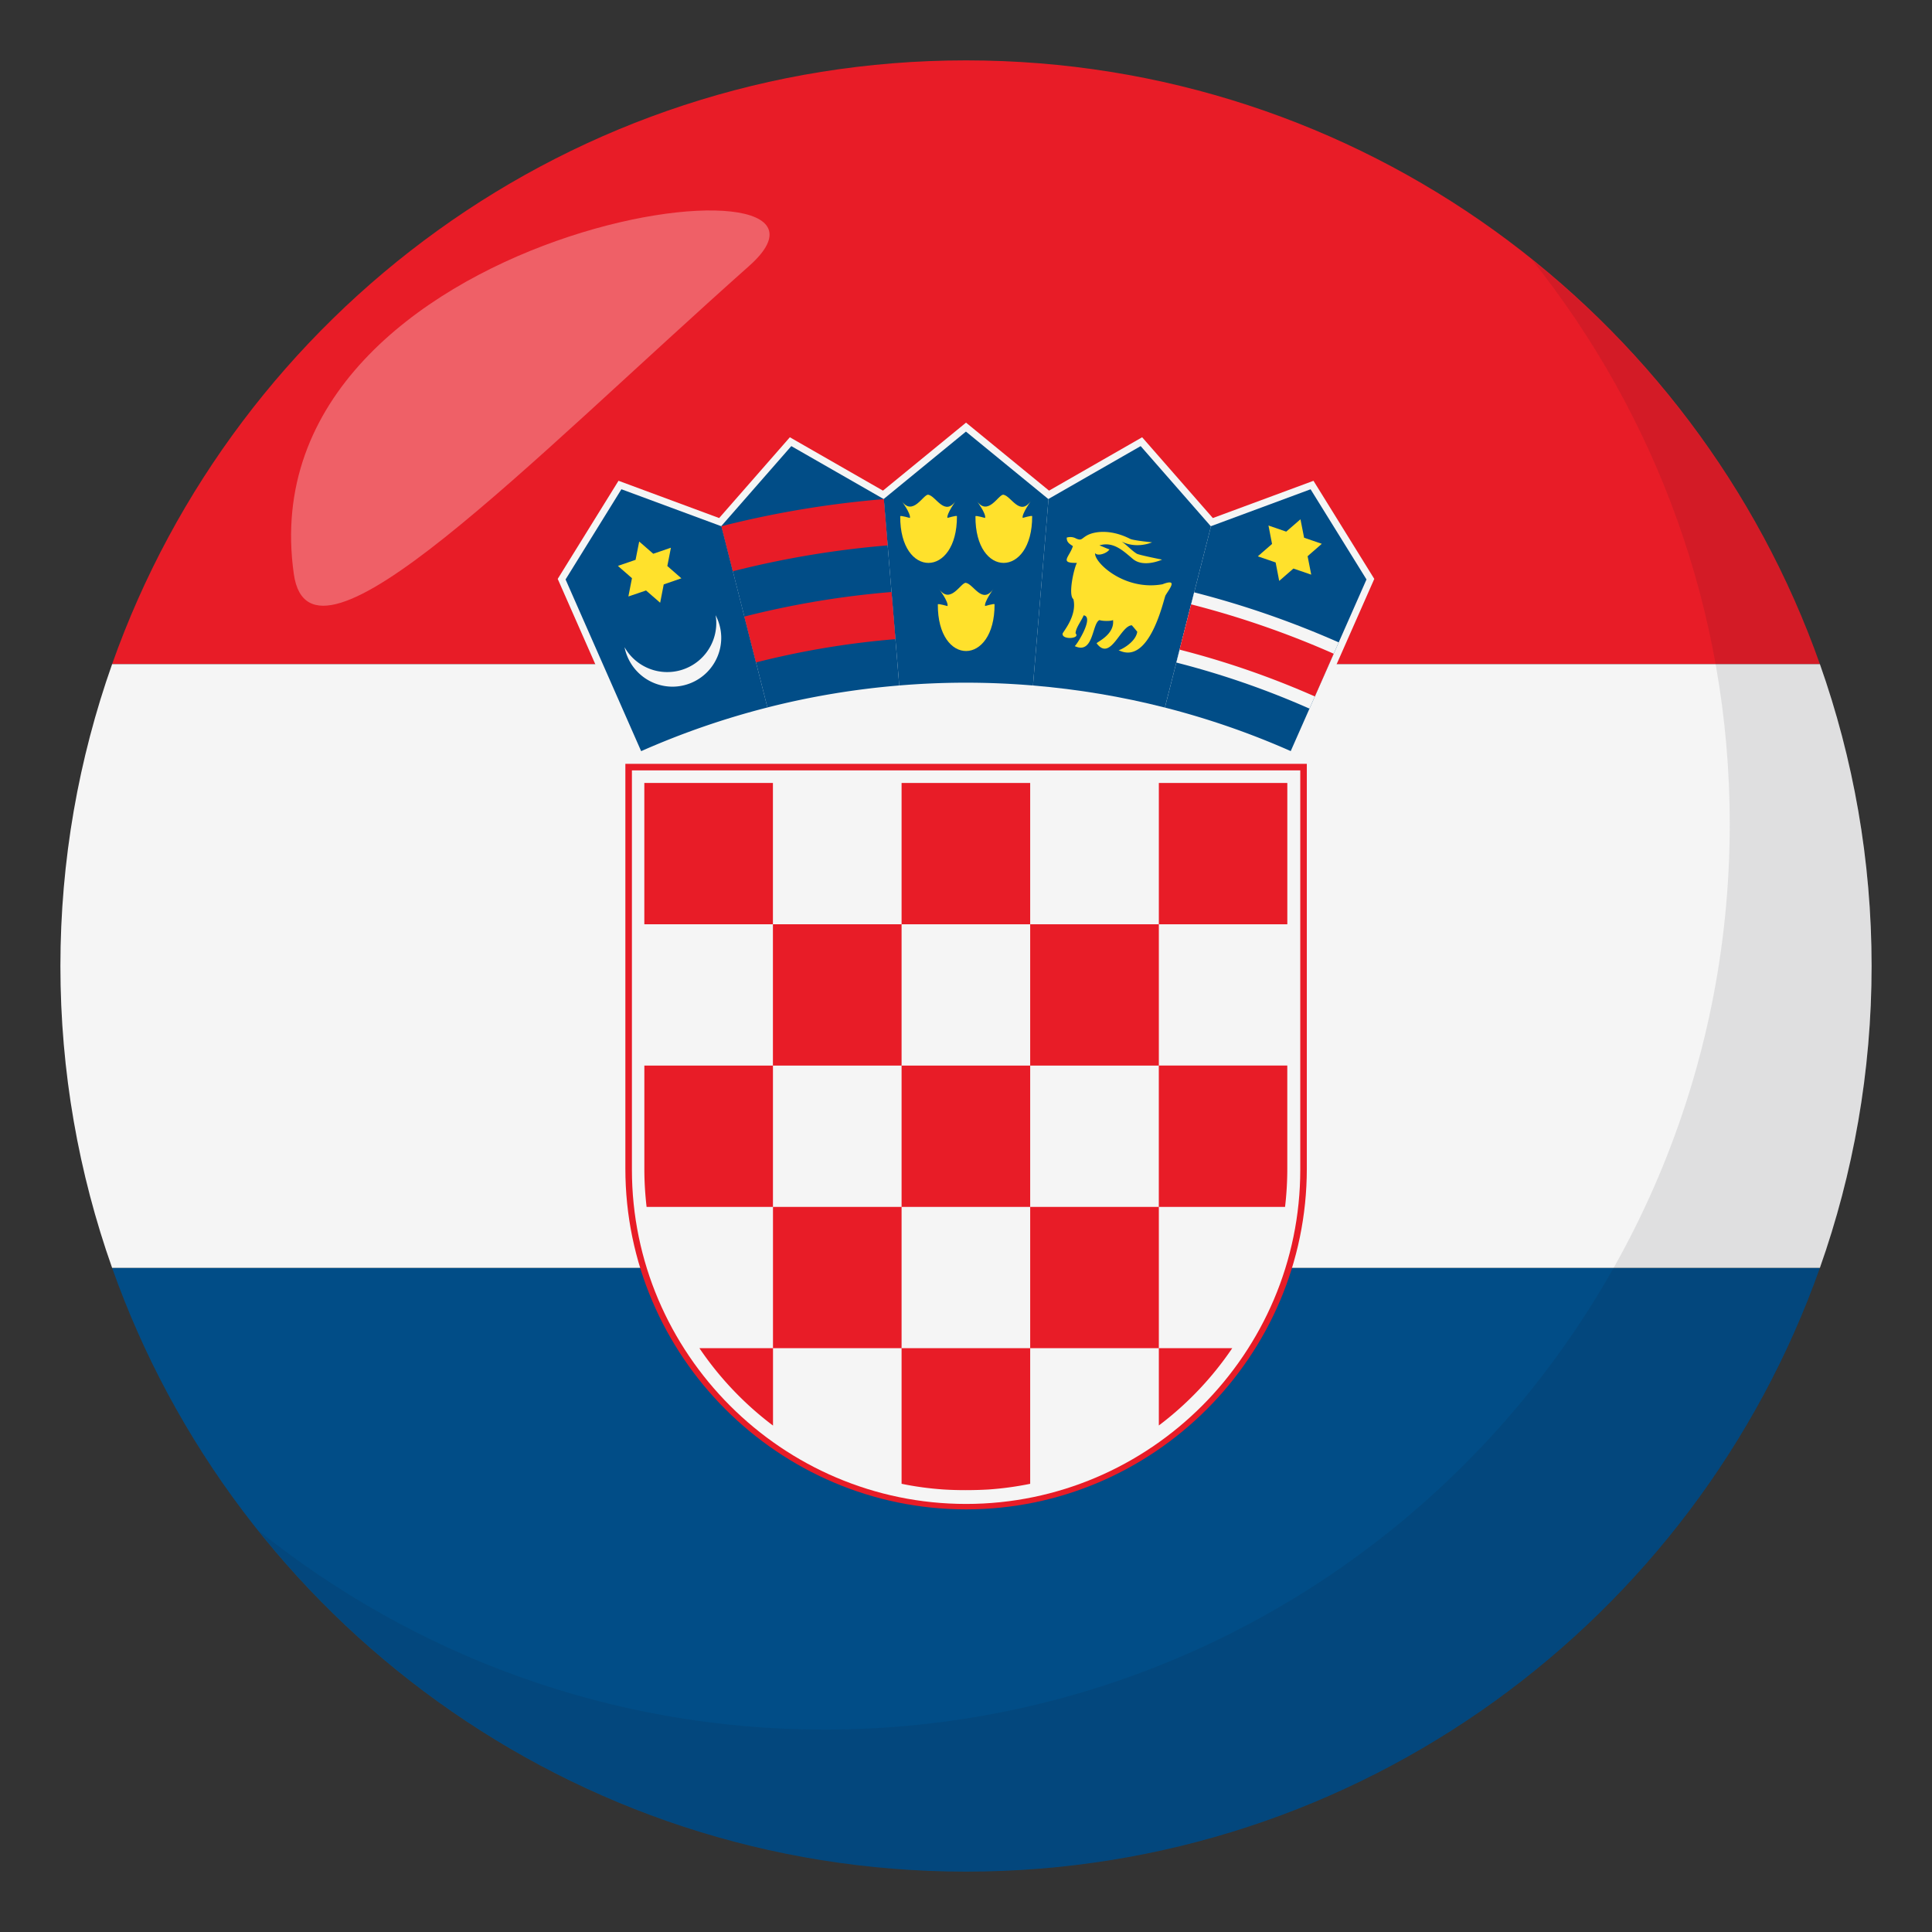 <svg xmlns="http://www.w3.org/2000/svg" width="64" height="64"><rect width="100%" height="100%" fill="#333333" stroke="none"/><path fill="#E81C27" d="M31.999 2C18.938 2 7.833 10.35 3.714 22h56.572C56.167 10.35 45.06 2 31.999 2z"/><path fill="#014D87" d="M31.999 62c13.061 0 24.168-8.35 28.287-20H3.714c4.119 11.65 15.224 20 28.285 20z"/><path fill="#F5F5F5" d="M3.714 22c-1.105 3.129-1.713 6.492-1.713 10s.607 6.871 1.713 10h56.572c1.105-3.129 1.713-6.492 1.713-10s-.607-6.871-1.713-10H3.714z"/><path fill="#F5F5F5" d="M42.882 25.166l2.643-5.989-2.014-3.25-3.334 1.234-2.342-2.676-3.084 1.768L32.001 14l-2.752 2.253-3.084-1.768-2.342 2.676-3.334-1.235-2.014 3.251 2.639 5.99a26.33 26.33 0 0 1 10.887-2.343c3.873 0 7.559.837 10.883 2.341h-.002z"/><path fill="#014D87" d="M34.733 16.528l-.006.003-2.729-2.234-2.721 2.23.512 6.18a26.528 26.528 0 0 1 4.43.001l.514-6.18z"/><path fill="#E81C27" d="M32.003 50c6.209 0 11.287-5.078 11.287-11.285V25.303H20.716v13.412c0 6.207 5.08 11.285 11.287 11.285z"/><path fill="#F5F5F5" d="M32.003 49.82c6.09 0 11.07-4.982 11.07-11.072V25.52h-22.14v13.228c0 6.09 4.982 11.072 11.07 11.072z"/><path fill="#E81C27" d="M25.604 25.937h-4.26v4.681h4.26v-4.681zm0 9.362h4.262v-4.681h-4.262v4.681zm-4.259 3.424c0 .426.027.844.074 1.258h4.186v-4.682h-4.26v3.424zm12.781-3.424h-4.26v4.682h4.26v-4.682zm0 9.361h4.262v-4.68h-4.262v4.68zm4.262 2.561a10.782 10.782 0 0 0 2.432-2.561h-2.432v2.561zM25.606 44.66h4.26v-4.68h-4.26v4.68zm-2.437 0c.664.982 1.49 1.85 2.438 2.564V44.66h-2.438zm9.568 4.682a10.55 10.55 0 0 0 1.389-.189V44.66h-4.26v4.492c.451.094.914.156 1.385.189.494.03.992.028 1.486.001zm9.832-9.362c.049-.414.074-.836.074-1.262v-3.42h-4.256v4.682h4.182z"/><path fill="#E81C27" d="M34.126 35.299h4.262v-4.681h-4.262v4.681zm0-9.362h-4.26v4.681h4.26v-4.681zm8.518 4.681v-4.681h-4.256v4.681h4.256z"/><path fill="#014D87" d="M23.896 17.426l-.004.005-3.307-1.224-1.85 2.988.709 1.611 1.795 4.077a26.465 26.465 0 0 1 4.184-1.447l-1.525-6.01h-.002z"/><path fill="#F5F5F5" d="M23.706 20.38c.117.225.186.48.186.75a1.62 1.62 0 0 1-1.615 1.617 1.623 1.623 0 0 1-1.588-1.308 1.625 1.625 0 0 0 3.039-.797c0-.089-.008-.176-.022-.262z"/><path fill="#FFE12C" d="M22.224 18.144l-.004.026-.114.58.446.39.021.017-.027.009-.559.193-.113.58-.006.027-.021-.018-.446-.388-.558.19-.026.009.004-.026.114-.58-.446-.389-.019-.018.025-.009.559-.192.115-.58.004-.027.021.018.446.388.558-.191z"/><path fill="#014D87" d="M29.278 16.526l-.006.005-3.059-1.753-2.318 2.648 1.527 6.01a26.54 26.54 0 0 1 4.367-.729l-.511-6.181z"/><path fill="#E81C27" d="M25.044 21.944a27.907 27.907 0 0 1 4.619-.771l-.129-1.562a29.59 29.59 0 0 0-4.877.814l.387 1.519zm-.768-3.02a31.203 31.203 0 0 1 5.129-.857l-.127-1.533c-1.84.152-3.637.455-5.381.898l.379 1.492z"/><path fill="#FFE12C" d="M31.995 19.307c-.164-.018-.516.745-.895.192 0 0 .328.436.287.577.027.013-.32-.097-.32-.053-.012 2.066 1.887 2.05 1.879-.004 0-.039-.34.067-.314.056-.039-.129.295-.595.283-.577-.375.548-.66-.148-.92-.191-.006-.001 0 0 0 0zm1.244-2.919c-.162-.018-.514.745-.891.192 0 0 .326.436.285.577.025.013-.32-.097-.32-.053-.012 2.066 1.885 2.05 1.879-.004-.002-.039-.34.067-.314.056-.039-.129.295-.595.283-.577-.377.549-.66-.147-.922-.191-.004 0 0 0 0 0zm-2.49 0c-.164-.018-.516.745-.893.192 0 0 .326.436.285.577.027.013-.32-.097-.32-.053-.012 2.066 1.887 2.05 1.879-.004-.002-.039-.34.067-.314.056-.039-.129.295-.595.283-.577-.375.549-.66-.147-.92-.191-.006 0 0 0 0 0z"/><path fill="#014D87" d="M40.116 17.429l-.008.002-2.322-2.653-3.053 1.75-.514 6.18c1.494.124 2.953.37 4.369.731l1.528-6.01z"/><path fill="#FFE12C" d="M35.337 17.809a.391.391 0 0 1 .313.032c.182.076.174.002.348-.099.238-.139.787-.224 1.438.108.109.055.727.115.727.115s-.5.23-1.01-.027c.18.121.32.287.5.402.074.046.842.198.842.198s-.604.281-.965-.02c-.314-.263-.646-.594-1.111-.451.041.009.326.141.334.129-.063.124-.385.245-.475.128-.045.293.957 1.259 2.229 1.031.539-.208.223.159.102.369-.055.095-.518 2.348-1.561 1.81-.006.04.572-.229.625-.606a4.56 4.56 0 0 0-.18-.214c-.379.009-.701 1.214-1.164.599-.025-.034.602-.28.541-.773-.068.042-.355.037-.447.001-.252.099-.188 1.158-.824.861.02.037.672-.965.299-1.018-.068.173-.266.418-.268.596.172.178-.457.226-.43.01.008-.056.49-.592.357-1.143-.18-.135.016-1.014.117-1.201-.6.014-.242-.198-.133-.555-.12-.08-.208-.13-.204-.282.105-.025 0 0 0 0z"/><path fill="#014D87" d="M42.757 24.881l2.51-5.686-1.852-2.987-3.299 1.222-1.527 6.009a26.44 26.44 0 0 1 4.168 1.442z"/><path fill="#F5F5F5" d="M39.558 19.622c1.652.422 3.254.979 4.789 1.658l-.969 2.194a28.08 28.08 0 0 0-4.41-1.526l.59-2.326z"/><path fill="#E81C27" d="M43.534 23.121l.646-1.466a30.144 30.144 0 0 0-4.723-1.635l-.383 1.5c1.547.395 3.045.916 4.48 1.55l-.02.051z"/><path fill="#FFE12C" d="M42.019 17.408l.006.026.113.585-.449.391-.021.019.025.009.564.194.113.585.006.026.021-.018.449-.391.564.193.025.009-.004-.027-.115-.584.449-.392.021-.018-.025-.01-.561-.192-.115-.584-.006-.027-.02.018-.451.391-.564-.194-.025-.009z"/><path opacity=".1" fill="#1A1626" d="M50.737 8.591c4.096 5.13 6.563 11.622 6.563 18.701 0 16.569-13.43 30.003-29.996 30.003-7.1 0-13.609-2.477-18.744-6.594C14.054 57.58 22.503 62 32.003 62c16.566 0 29.994-13.432 29.994-30 0-9.473-4.402-17.91-11.26-23.409z"/><path opacity=".3" fill-rule="evenodd" clip-rule="evenodd" fill="#FFF" d="M9.733 19.015c.549 3.865 7.768-3.7 15.08-10.202C29.53 4.63 8.083 7.385 9.733 19.015z"/></svg>